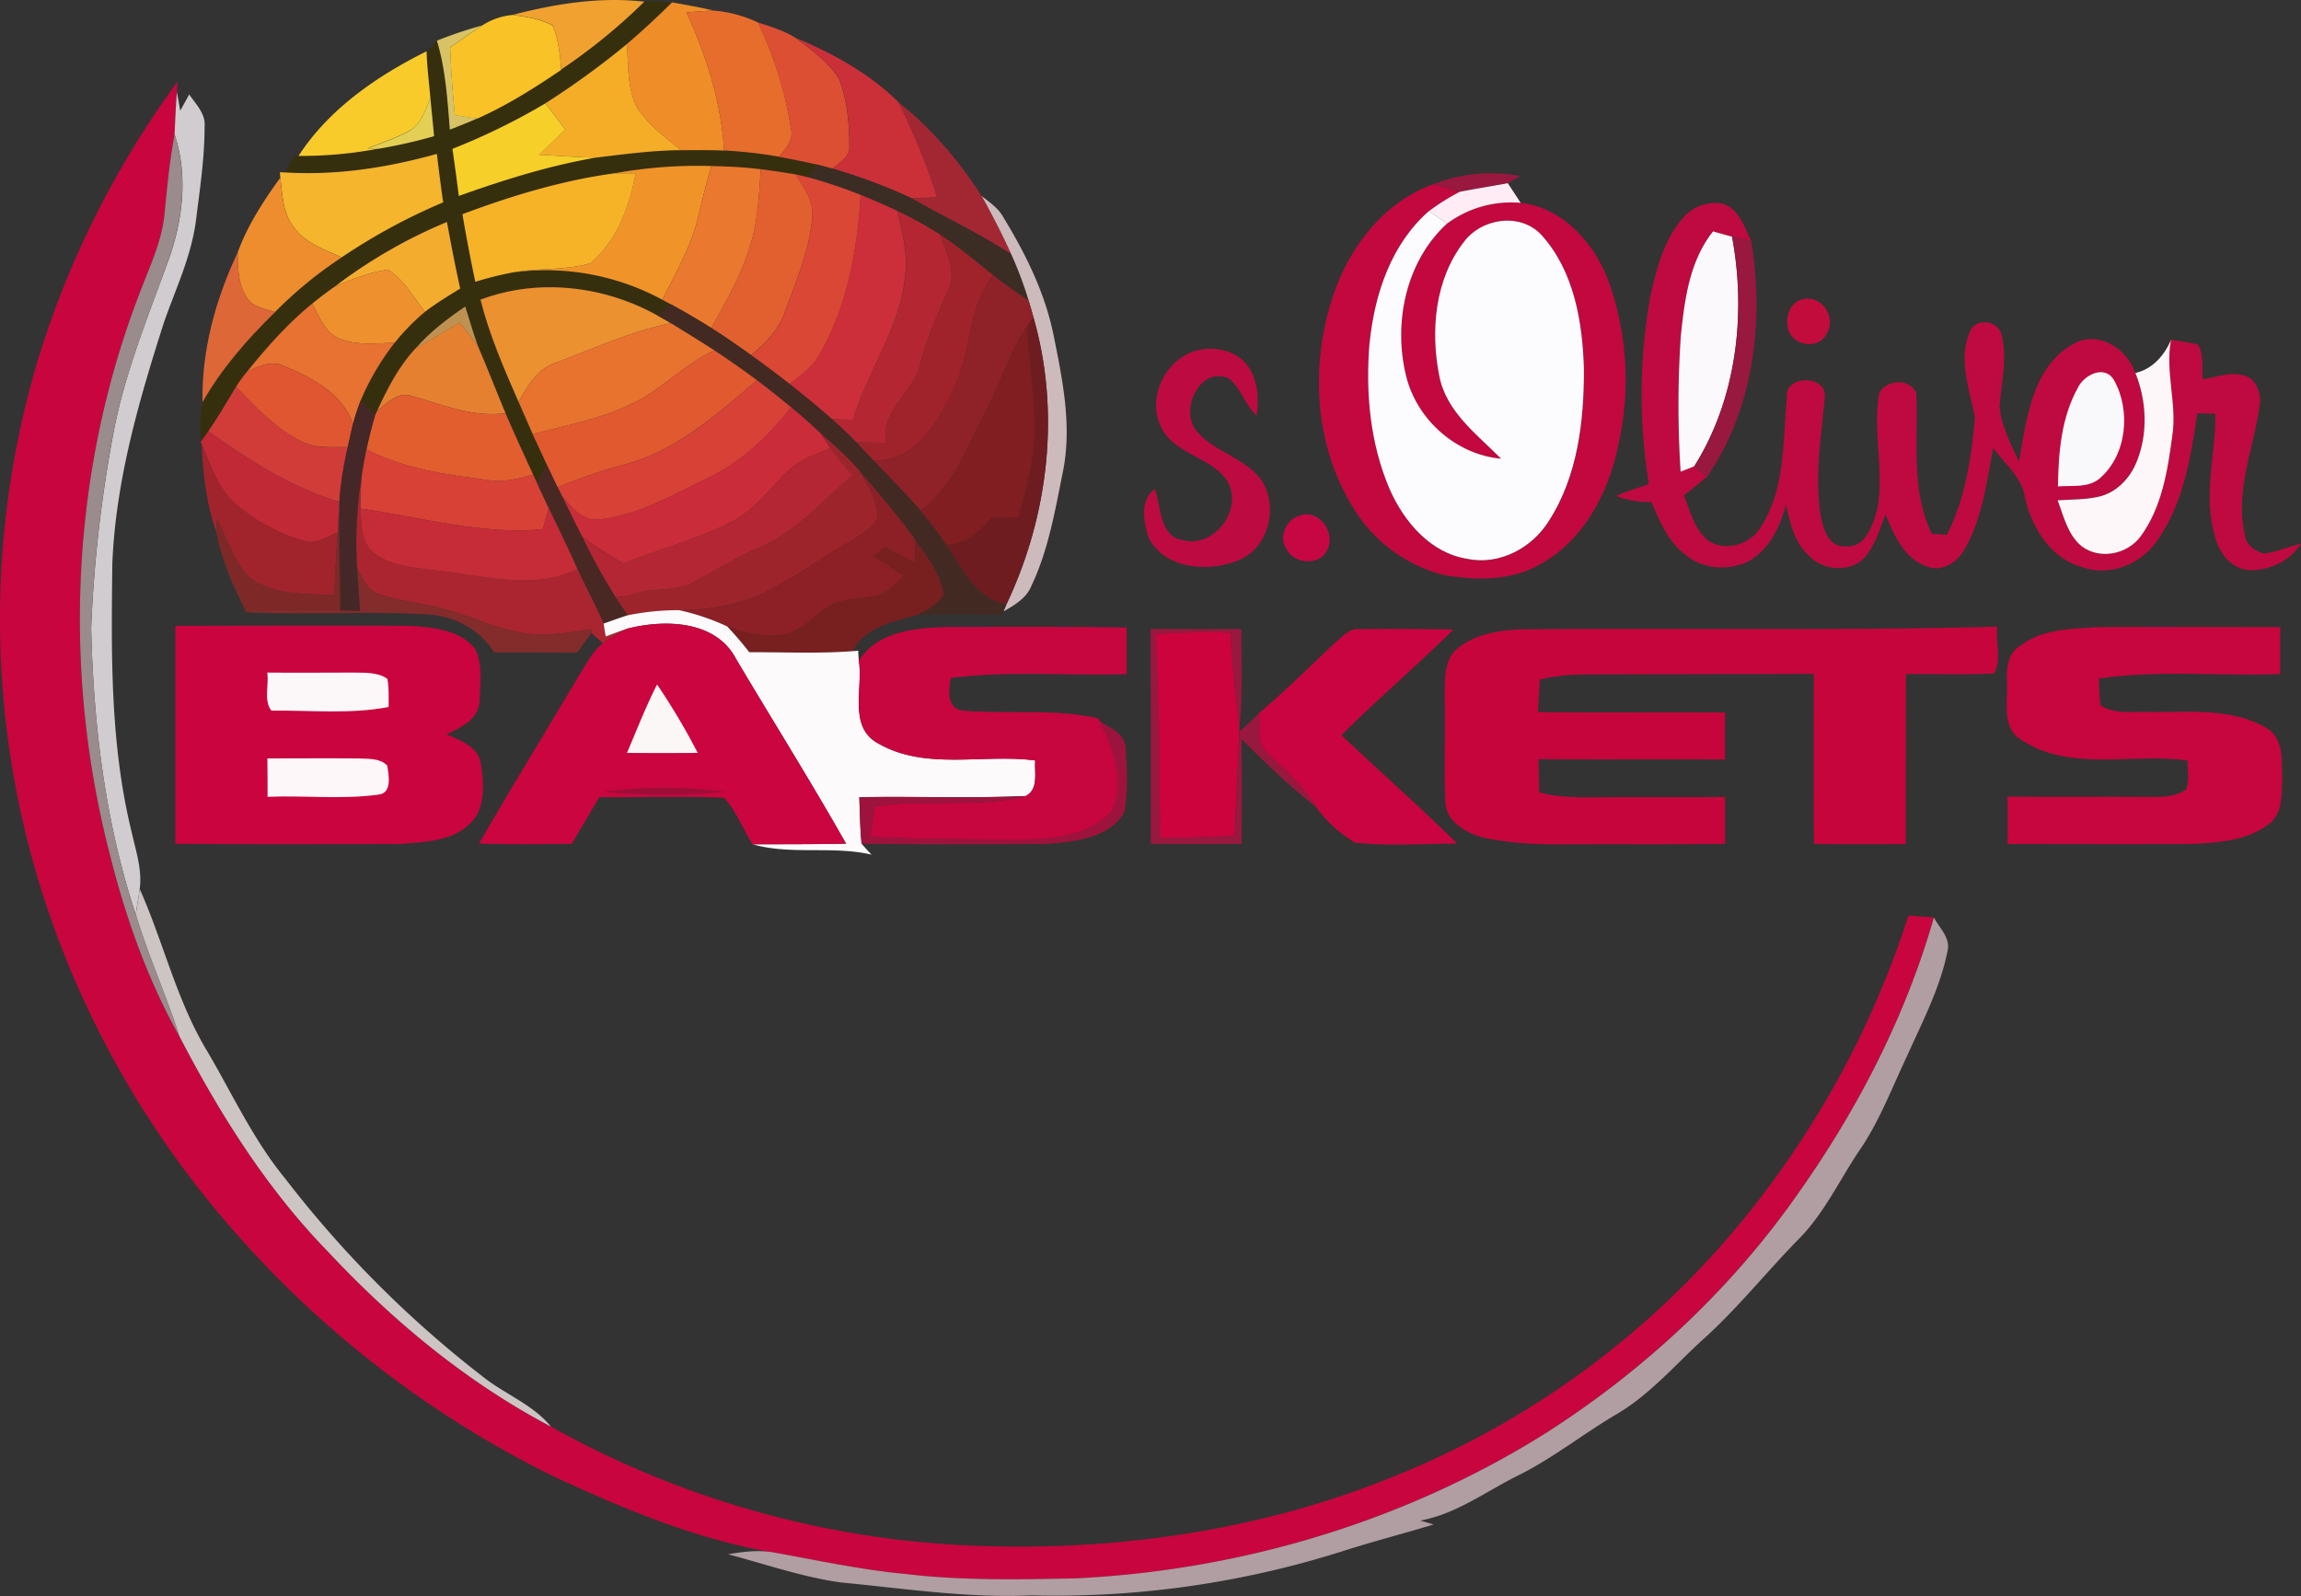 <svg id="Layer_1" data-name="Layer 1" xmlns="http://www.w3.org/2000/svg" viewBox="0 0 800 554.87"><rect x="0" y="0" width="800" height="554.87" fill="#333333" stroke="none"/><defs><style>.cls-1{fill:#f0a130}.cls-2{fill:#362f0e}.cls-3{fill:#ef8d28}.cls-4{fill:#f9c226}.cls-5{fill:#e76d2c}.cls-6{fill:#d7c265}.cls-7{fill:#dc4f33}.cls-8{fill:#cb3039}.cls-9{fill:#f5ad28}.cls-10{fill:#f8cb2b}.cls-11{fill:#c8053e}.cls-12{fill:#d0cccf}.cls-13{fill:#e4cf55}.cls-14{fill:#f7cf29}.cls-15{fill:#a32733}.cls-16{fill:#9a8b8d}.cls-17{fill:#f5b52c}.cls-18{fill:#3c2d24}.cls-19{fill:#f09429}.cls-20{fill:#ea782e}.cls-21{fill:#e2602f}.cls-22{fill:#f6b328}.cls-23{fill:#da4735}.cls-24{fill:#98183f}.cls-25{fill:#ed8d2e}.cls-26{fill:#c2083f}.cls-27{fill:#ffecf5}.cls-28{fill:#cc2f39}.cls-29{fill:#cdbabc}.cls-30{fill:#be0a40}.cls-31{fill:#b42732}.cls-32{fill:#fcfcfe}.cls-33{fill:#f4ac2f}.cls-34{fill:#a0232b}.cls-35{fill:#fcf9fc}.cls-36{fill:#de6737}.cls-37{fill:#ef902e}.cls-38{fill:#8f2128}.cls-39{fill:#ec912f}.cls-40{fill:#c20c3c}.cls-41{fill:#e77231}.cls-42{fill:#422a23}.cls-43{fill:#bf9151}.cls-44{fill:#e68031}.cls-45{fill:#6f1c21}.cls-46{fill:#e7732f}.cls-47{fill:#801e21}.cls-48{fill:#fdf7f9}.cls-49{fill:#bd0a41}.cls-50{fill:#e1592f}.cls-51{fill:#e05631}.cls-52{fill:#f9f9fb}.cls-53{fill:#d84136}.cls-54{fill:#d13c39}.cls-55{fill:#e25e2f}.cls-56{fill:#452727}.cls-57{fill:#cb2c39}.cls-58{fill:#c22936}.cls-59{fill:#9e242c}.cls-60{fill:#a1242d}.cls-61{fill:#d74136}.cls-62{fill:#b42633}.cls-63{fill:#492823}.cls-64{fill:#8c2026}.cls-65{fill:#aa252f}.cls-66{fill:#7e2927}.cls-67{fill:#c62c37}.cls-68{fill:#c70744}.cls-69{fill:#781f20}.cls-70{fill:#842b2b}.cls-71{fill:#fdfafc}.cls-72{fill:#ca053f}.cls-73{fill:#c9043e}.cls-74{fill:#c7053f}.cls-75{fill:#ca0440}.cls-76{fill:#c6053d}.cls-77{fill:#c7053e}.cls-78{fill:#cd033e}.cls-79{fill:#fcf8fa}.cls-80{fill:#fbf7f7}.cls-81{fill:#9e133d}.cls-82{fill:#fef7f9}.cls-83{fill:#9c0e38}.cls-84{fill:#cdc4c4}.cls-85{fill:#b09ea2}</style></defs><title>s.Oliver Baskets</title><path class="cls-1" d="M206.57 29.3c14.89-3.84 30.37-6.33 45.75-4.53a200.08 200.08 0 0 1-28.93 23.62c-.56-5.17-.94-10.51-3-15.33-4.18-2.42-9.11-3-13.79-3.76z" transform="translate(-28.21 -24.17)"/><path class="cls-2" d="M252.32 24.76c3.17-.37 6.35.08 9.54.24q-7.59 7.53-15.68 14.48a290.79 290.79 0 0 1-28.35 20.62 225.08 225.08 0 0 1-32.3 15.81c.77 5.45 1.52 10.92 2.21 16.37C203.25 86.76 219 81.77 235.31 79c9.82-1.18 19.63-2.53 29.54-2.6 5-.06 10.08-.06 15.12.11a161.47 161.47 0 0 1 19 2.14c4.42.81 8.84 1.69 13.24 2.7l-3.09 4.42c-1.07-.22-3.18-.71-4.25-1-4-.71-8.09-1.31-12.16-1.82-5.71-.65-11.43-.95-17.14-1.04a162 162 0 0 0-33.65 2.51c-18.19 2.46-35.8 7.81-52.94 14.22 1.29 7.87 2.83 15.72 4.46 23.53a120.75 120.75 0 0 1 13.06-3.26 85.19 85.19 0 0 1 52 9.5l2.79 1.48c-1.48 1.35-2.92 2.7-4.38 4-18.58-10.42-41.55-13.15-61.65-5.58 3.07 12.31 8.17 24 13.23 35.54 1.63 3.77 3.26 7.49 4.93 11.24s3.3 7.18 5 10.75c-1.18 2-2.34 4.1-3.5 6.16l-1.33-2.9c-3.26-7.06-6.5-14.12-9.57-21.26-3.24-7.68-6.2-15.49-9.52-23.15-1.71-4.61-3-9.33-4.51-14-6.2 4.25-12.27 8.81-17.2 14.52-5.92 6.33-9.93 14.13-13.47 21.94l-.64 1.39-5-5.17a89.44 89.44 0 0 1 11.88-20.16 76.75 76.75 0 0 1 10.43-10.66c3.9-3 8.11-5.53 12.29-8.11-1.71-7.68-3.18-15.4-4.61-23.14a174.93 174.93 0 0 0-38.85 22.35c-2.75 1.89-5.41 3.93-8 6.05-8.51 6.91-15.77 15.15-22.63 23.64a68.601 68.601 0 0 0-3.8 5.21c-3.2 5.19-6.2 10.51-9.71 15.51-.65.92-2 2.75-2.62 3.65-.09-4.59-.73-9.31.64-13.79 6.63-11.73 15.62-21.94 25.2-31.32a143.73 143.73 0 0 1 23.18-19 207 207 0 0 1 35.3-19.11q-1.18-8.43-2.19-16.86c-17.2 4.82-35.05 7.59-52.94 6.44 1.09-1.91 2.19-3.8 3.28-5.69h1.57a143.53 143.53 0 0 0 28.18-2.55 182.27 182.27 0 0 0 18.94-4.31c-.41-4.36-.86-8.73-1.27-13.11-.55-5.41-1.28-10.9-1.43-16.41.9-.92 2.72-2.77 3.62-3.71 3 10 3.63 20.53 4.48 30.89 3.17-1.24 6.35-2.51 9.48-3.86 10.36-4.53 20-10.62 29.3-17a200 200 0 0 0 28.93-23.62z" transform="translate(-28.21 -24.17)"/><path class="cls-3" d="M261.85 25c4.81.84 9.65 1.69 14.41 2.83-3.15.13-6.26.4-9.39.67 7 15.14 12.08 31.25 13.1 48-5-.17-10.08-.17-15.12-.11-5.45-4.68-11.67-8.92-15.4-15.25-3.18-6.71-2.79-14.39-3.28-21.64q8.09-6.94 15.68-14.48z" transform="translate(-28.21 -24.17)"/><path class="cls-4" d="M195.89 33a23.38 23.38 0 0 1 10.68-3.65c4.68.77 9.61 1.35 13.79 3.76 2.1 4.81 2.47 10.15 3 15.33-9.35 6.33-18.94 12.42-29.3 17-2.59-.39-5.15-.79-7.72-1.2-.79-7.83-1.37-15.68-1.63-23.55 3.69-2.57 7.36-5.19 11.15-7.64z" transform="translate(-28.21 -24.17)"/><path class="cls-5" d="M266.87 28.51c3.13-.28 6.24-.54 9.39-.67A44.34 44.34 0 0 1 291.77 32a132.21 132.21 0 0 1 11.43 36.79c1 3.92-1.69 7.23-4.25 9.83a161.43 161.43 0 0 0-19-2.14c-1-16.73-6.07-32.84-13.1-48z" transform="translate(-28.21 -24.17)"/><path class="cls-6" d="M180.13 38.31A145.63 145.63 0 0 1 195.89 33c-3.78 2.45-7.46 5.08-11.15 7.64.26 7.87.84 15.72 1.63 23.55 2.57.41 5.13.81 7.72 1.2-3.13 1.35-6.31 2.62-9.48 3.86-.84-10.36-1.46-20.87-4.48-30.89z" transform="translate(-28.21 -24.17)"/><path class="cls-7" d="M291.77 32c4.55 1.46 9.2 2.88 13.26 5.47 5.45 4.25 11.48 8.35 15 14.43 2.7 7.23 3.43 15.12 3.45 22.8.45 3.93-3.37 5.88-5.86 8.15l-5.47-1.48c-4.4-1-8.82-1.89-13.24-2.7 2.57-2.6 5.3-5.92 4.25-9.83A132.19 132.19 0 0 0 291.77 32z" transform="translate(-28.21 -24.17)"/><path class="cls-8" d="M320.08 51.85c-3.56-6.07-9.59-10.17-15-14.43 12.89 5.42 25.57 12.4 35.54 22.31a232.5 232.5 0 0 1 13.41 33c-3 .15-5.92.3-8.88.34a192.16 192.16 0 0 0-27.49-10.27c2.49-2.27 6.31-4.21 5.86-8.15 0-7.68-.75-15.57-3.45-22.8z" transform="translate(-28.21 -24.17)"/><path class="cls-9" d="M217.83 60.1a291 291 0 0 0 28.35-20.61c.49 7.25.09 14.93 3.28 21.64 3.73 6.33 9.95 10.57 15.4 15.25-9.91.07-19.73 1.42-29.54 2.6-6.54-.13-13.06-.66-19.58-1 3-3 6-5.86 9-8.82q-3.46-4.55-6.89-9.07z" transform="translate(-28.21 -24.17)"/><path class="cls-10" d="M132 78.38C142.61 62 159.32 50.56 176.52 42c.15 5.49.88 10.94 1.33 16.39-1.76 3.94-3.09 8.67-7 11.05-4.66 2.68-9.84 4.25-14.78 6.33h4.1A143.53 143.53 0 0 1 132 78.38z" transform="translate(-28.21 -24.17)"/><path class="cls-11" d="M41.71 148.28a322.78 322.78 0 0 1 48.24-95.71c-.07.9-.19 2.68-.24 3.58-.37 4.94-.6 9.91-.81 14.87-1.78 9.25-2.62 18.62-3.54 28s-5.21 18-8.49 26.81C53.1 187.17 49.82 256 66 319.66c5.51 22.5 13.23 44.64 24.62 64.88 13.92 26.79 30.16 52.7 51.28 74.45 22.56 24.2 48.45 45.73 77.84 61.17a327.15 327.15 0 0 0 140.64 41.09c51.69 2.9 104.37-4.16 152.46-23.78a302 302 0 0 0 127.79-97.34 322.92 322.92 0 0 0 51.11-97.64c2.94.21 5.86.41 8.81.64-9.78 34.17-26.25 66.24-46.69 95.24-23.4 33.65-53.9 62.1-88.37 84.15C516.77 553 460 570.08 402.62 572.93c-20.06.45-40.24.84-60.19-1.57-15.29-1.46-30.27-4.74-45.36-7.44-26.71-4.57-51.95-15.1-76.4-26.47a357.32 357.32 0 0 1-120.61-96.56C67.17 400 44 351.17 34 299.61a314.67 314.67 0 0 1 7.7-151.33z" transform="translate(-28.21 -24.17)"/><path class="cls-12" d="M88.9 71c.21-5 .43-9.93.81-14.87.3 1.63.88 4.89 1.18 6.52C91.92 60.75 93 58.84 94 57c2.32 3.43 5.77 6.71 5.34 11.2 0 10.94-1.65 21.79-3 32.6-1.57 12.35-7 23.66-11.07 35.3-8.75 27.28-16.82 55.1-18 83.91-.39 31.14-.81 62.7 6.65 93.18 1.46 6.61 3.79 13.3 2.85 20.14-.41 2.94-1 5.85-1.35 8.79-10.64-32-14.73-65.93-15.51-99.55A467.28 467.28 0 0 1 67.79 174c3.93-20.49 11.92-39.87 19-59.41 5-13.92 6.86-29.34 2.15-43.6z" transform="translate(-28.21 -24.17)"/><path class="cls-13" d="M170.86 69.46c3.9-2.38 5.23-7.12 7-11.05.41 4.38.86 8.75 1.27 13.11a182.53 182.53 0 0 1-18.94 4.31h-4.1c4.95-2.08 10.12-3.65 14.78-6.33z" transform="translate(-28.21 -24.17)"/><path class="cls-14" d="M185.53 75.91a224.93 224.93 0 0 0 32.3-15.81q3.43 4.52 6.89 9.07c-3 3-6 5.86-9 8.82 6.52.34 13 .86 19.58 1-16.26 2.79-32.06 7.77-47.57 13.3-.69-5.45-1.44-10.92-2.21-16.37z" transform="translate(-28.21 -24.17)"/><path class="cls-15" d="M354 92.75a232.5 232.5 0 0 0-13.41-33c11.5 9 21 20.34 28.91 32.54 3.71 6.63 7.16 13.38 10.3 20.29-11.11-7.27-23.19-12.85-34.68-19.48 3 0 5.92-.19 8.88-.34z" transform="translate(-28.21 -24.17)"/><path class="cls-16" d="M85.36 99c.92-9.35 1.76-18.72 3.54-28 4.7 14.26 2.81 29.67-2.15 43.59-7 19.54-15 38.91-19 59.41a467.41 467.41 0 0 0-7.85 68.49c.79 33.63 4.87 67.52 15.51 99.55 4.33 14.4 10.6 28.14 15.19 42.47-11.35-20.21-19.07-42.35-24.6-64.85C49.82 256 53.1 187.17 76.87 125.8c3.28-8.8 7.5-17.37 8.49-26.8z" transform="translate(-28.21 -24.17)"/><path class="cls-17" d="M127.15 84.11c17.89 1.14 35.75-1.63 52.94-6.44q1 8.43 2.19 16.86A207.14 207.14 0 0 0 147 113.64c-5.94-2.7-12.65-4.95-16.62-10.45-3.86-4.91-4-11.37-4.7-17.29-.06-.47-.15-1.39-.19-1.84l1.67.06z" transform="translate(-28.21 -24.17)"/><path class="cls-18" d="M312.19 81.32l5.47 1.48a192 192 0 0 1 27.45 10.28c11.48 6.63 23.57 12.21 34.68 19.48a132.41 132.41 0 0 1 6.05 16.13c-4.21-2.81-8.36-5.73-12.35-8.84-6.11-4.83-12-9.91-18.53-14.18a149 149 0 0 0-14.74-8.17c-4.2-2-8.45-3.82-12.74-5.58a162.84 162.84 0 0 0-18.38-6.18l3.09-4.42z" transform="translate(-28.21 -24.17)"/><path class="cls-19" d="M241.92 84.41a162.11 162.11 0 0 1 33.65-2.51c-1.85 6-3.24 12.19-4.78 18.3-2.45 10-7.77 19-12.27 28.19a85.21 85.21 0 0 0-52-9.5c9-1.61 18.3-.64 27.07-3.22 9.1-7.84 13.41-19.67 15.6-31.24-2.42 0-4.83-.06-7.27 0z" transform="translate(-28.21 -24.17)"/><path class="cls-20" d="M275.57 81.9c5.71.1 11.43.4 17.12 1.1-.51 8.77-.94 17.65-3.52 26.11-3 10.36-8.39 19.76-13.64 29.11-4.65-2.92-9.39-5.71-14.22-8.32l-2.79-1.48c4.5-9.2 9.82-18.15 12.27-28.19 1.54-6.11 2.92-12.27 4.78-18.3z" transform="translate(-28.21 -24.17)"/><path class="cls-21" d="M292.69 83c4.07.51 8.13 1.11 12.16 1.82 3 4.7 6.58 9.72 5.7 15.62-1.09 11.11-5.55 21.54-9.39 31.92-2.08 6.33-6.76 11.17-11.84 15.27-4.51-3.24-9.1-6.41-13.79-9.4 5.24-9.35 10.64-18.75 13.64-29.11 2.58-8.47 3-17.35 3.52-26.11z" transform="translate(-28.21 -24.17)"/><path class="cls-22" d="M189 98.63c17.14-6.41 34.75-11.76 52.94-14.22h7.27c-2.15 11.56-6.5 23.4-15.62 31.25-8.77 2.59-18.12 1.61-27.07 3.22a121 121 0 0 0-13.06 3.26c-1.63-7.81-3.17-15.66-4.46-23.53z" transform="translate(-28.21 -24.17)"/><path class="cls-23" d="M304.85 84.79c1.07.24 3.18.73 4.25 1a162.77 162.77 0 0 1 18.38 6.18c-1.31 19.8-4.8 40-15.4 57.16-2.44 3.54-6.09 6-9.4 8.56q-6.58-5.17-13.36-10c5.08-4.1 9.76-8.94 11.84-15.27 3.84-10.38 8.3-20.81 9.39-31.92.88-5.9-2.7-10.92-5.7-15.62z" transform="translate(-28.21 -24.17)"/><path class="cls-24" d="M526.55 88.22a53.83 53.83 0 0 1 30.2-2.83c-1.07.62-3.24 1.86-4.31 2.46-5.58 1.07-11.18 1.93-16.73 3-3.07-.84-6.11-1.82-9.16-2.64z" transform="translate(-28.21 -24.17)"/><path class="cls-25" d="M110.86 111.92c3.41-9.44 9-17.95 14.82-26 .65 5.92.84 12.38 4.7 17.29 4 5.51 10.68 7.76 16.62 10.45a143.73 143.73 0 0 0-23.18 19c-2.83-.88-5.9-1.46-8.32-3.26-4.46-4.63-4.65-11.47-4.65-17.48z" transform="translate(-28.21 -24.17)"/><path class="cls-26" d="M492.43 124.9c5.85-16 17.68-30.85 34.11-36.68 3.05.82 6.09 1.8 9.16 2.64a76 76 0 0 0-10.7 6.71c-13.08 11.39-18.89 28.79-20.59 45.6-1.46 17.24.13 35.13 7 51.15 4.94 11.32 14.16 22.14 27 24.17 11.15 2.32 22.57-3.82 28.38-13.26 10-15.51 12.2-34.68 12.14-52.74-.45-16.22-3.41-34-14.61-46.42-7.25-8.11-20.91-6.11-27.11 2.23-10.08 12.93-11.67 30.8-8.6 46.44 2.36 12.57 13.08 20.42 21.53 28.94-15.61-1.39-29.3-13.51-33-28.65-4.59-18.49-.17-40 14.24-53.15a37.45 37.45 0 0 1 25.55-7.19c14.65 1.63 25.66 14.09 30.55 27.31a101.39 101.39 0 0 1 3.41 56.62c-3.3 16.64-12 33.48-27.35 41.81-10.06 5.79-22.27 5.56-33.38 3.65a51.73 51.73 0 0 1-31.9-24.08c-13.56-22.33-14.61-50.8-5.83-75.07z" transform="translate(-28.21 -24.17)"/><path class="cls-27" d="M535.71 90.86c5.54-1.09 11.15-1.95 16.73-3 1.48 2.27 3 4.55 4.46 6.84a37.46 37.46 0 0 0-25.55 7.19c-2.12-1.44-4.23-2.87-6.33-4.31a76.14 76.14 0 0 1 10.7-6.71z" transform="translate(-28.21 -24.17)"/><path class="cls-28" d="M327.48 91.93c4.29 1.76 8.54 3.6 12.74 5.58 1.84 7.72 3.75 15.64 2.55 23.62-1.86 17.68-13.08 32.22-18 49-2.49-.09-5-.19-7.46-.3-4.74-4.23-9.7-8.21-14.67-12.16 3.32-2.6 7-5 9.4-8.56 10.6-17.12 14.09-37.36 15.4-57.16z" transform="translate(-28.21 -24.17)"/><path class="cls-29" d="M369.48 92.28c2.47 2 5.21 3.79 7 6.5 8 13 14.93 26.77 18 41.76 3.15 15.57 6.48 31.7 3.3 47.53-2.73 13.43-5 27.2-10.94 39.7-1.72 4.38-5.92 6.78-9.78 9 .28-.64.81-1.87 1.07-2.49 14.65-30.86 18.87-66.84 9.37-99.85-.51-1.93-1.07-3.84-1.65-5.75a132.48 132.48 0 0 0-6.05-16.13c-3.15-6.91-6.6-13.66-10.3-20.29z" transform="translate(-28.21 -24.17)"/><path class="cls-30" d="M614.22 99a14.59 14.59 0 0 1 13.27-3.93c5.47 2 7.23 8.22 9.61 12.93-2.23-.51-4.48-1-6.69-1.56s-4.42-1.22-6.61-1.84c-8.19 10.3-9.93 23.79-11.22 36.48a356 356 0 0 0-.06 47.06l4.72-1.87c1.46 1.24 2.94 2.45 4.42 3.69-2.64 2.17-5.28 4.33-8 6.44 2.27 5.64 3.73 12.31 8.94 16.06 6 3.45 14.09.92 17.68-4.85 8.75-13.41 7.72-30 9.2-45.21-1-7.87 13.47-7.93 13.19-.58-1.22 13.94-3.69 28.06-1.39 42 .88 4.33 2.77 10.58 8.3 10.27 7.3.9 9.87-7.55 11.35-13.11 2.47-13.28-1.8-26.92.71-40.26 2.6-4.68 10.57-5.1 12.8.11.71 16.3-2 33.61 5.4 48.88l5.24.39c6.45-12.61 8.51-26.83 9.78-40.76-1.84-9.65-5.94-20.1-1.82-29.69 2-5.23 9.74-4.25 11.09 1 2.06 8.23-.15 16.69-.71 25 .62 6.8 4 12.93 6.71 19.05 2.66-14.56 4.5-32.8 18.79-40.88 8.66-5 18.7 1.44 21.68 10 3.93 9.72 4.46 21.06.45 30.85-2.17 5.43-6.52 10.23-12.23 11.91-5 1.35-10.17 1.16-15.25 1.5 2.12 5.58 3.52 12.07 8.39 16 6.35 4.78 15.94 2.75 20.52-3.54 7.25-9.95 9.31-22.56 10.9-34.49 1.85-11.26-2.53-22.46-.39-33.74 3.15.43 6.29.94 9.42 1.65 2 3.69 1.37 8 1.63 12.07 5.38-.81 11.28-3.41 16.43-.41 2.85 2.25 4 6.28 3.34 9.78-2.15 14.8-8.6 29.62-5.11 44.74.35 3.47 3.73 5.86 6.91 6.52 4.29-.77 8.35-2.4 12.57-3.48-3.8 6.16-11.13 9.46-18.23 9.22-6.72-.71-10.89-7-12-13.15-3.67-13.6.66-27.45.47-41.2-2.1-.07-4.2-.13-6.28-.19-2.25 15.36-4.83 31.6-14.13 44.51-5.6 8.06-16.3 12.35-25.76 9-11.09-2.94-17.74-13.86-20.06-24.47-1.12-7-7.08-11.52-11-17-2.27 11.91-3.75 24.41-9.89 35.13-2.4 4.5-7.79 8.15-13 6.13-8-2.62-11.63-11-14.56-18.19-2.08 5.51-3.77 11.52-8 15.81-5.27 4.48-14.05 3.6-18.66-1.46-5-4.53-6.52-11.37-7.94-17.67-2.08 7.94-6 16.06-13.62 20-6.85 2.94-15.46 2.38-21.26-2.57-6.07-4.5-9-11.65-11.91-18.36a31.57 31.57 0 0 1-12.29-2.12c3.69-1.61 7.57-2.79 11.41-4.1a194.46 194.46 0 0 1 .43-64.73c2.22-10.17 4.88-21 12.28-28.74z" transform="translate(-28.21 -24.17)"/><path class="cls-31" d="M340.22 97.51a148.89 148.89 0 0 1 14.78 8.17c1.95 6 5.94 12.5 3 18.83-3.58 8.32-7.38 16.58-9.61 25.4-2.06 10.44-14.2 16.67-12.14 28.21l-10.36-.19c-2.75-2.81-5.58-5.51-8.51-8.13 2.47.11 5 .21 7.46.3 4.89-16.75 16.11-31.29 18-49 1.2-8-.71-15.9-2.55-23.62z" transform="translate(-28.21 -24.17)"/><path class="cls-32" d="M504.42 143.16c1.7-16.8 7.52-34.21 20.59-45.6 2.1 1.44 4.22 2.87 6.33 4.31-14.4 13.13-18.82 34.66-14.23 53.13 3.73 15.14 17.42 27.26 33 28.65-8.45-8.52-19.17-16.37-21.53-28.94-3.07-15.64-1.48-33.52 8.6-46.44 6.2-8.34 19.86-10.34 27.11-2.23 11.2 12.46 14.16 30.2 14.61 46.42.06 18.06-2.17 37.23-12.14 52.74-5.81 9.44-17.23 15.59-28.38 13.26-12.81-2-22-12.85-27-24.17-6.88-16-8.47-33.91-7-51.15z" transform="translate(-28.21 -24.17)"/><path class="cls-33" d="M144.75 123.7a174.93 174.93 0 0 1 38.85-22.35c1.42 7.74 2.9 15.46 4.61 23.14-4.18 2.58-8.39 5.13-12.29 8.11-3.91-5.13-7.25-11.09-12.79-14.65-6.41.84-12.46 3.28-18.38 5.75z" transform="translate(-28.21 -24.17)"/><path class="cls-34" d="M355 105.68c6.5 4.27 12.42 9.35 18.53 14.18-9.42 11.71-7.4 27.73-14.26 40.56-5.11 11.05-13.53 24.73-27.5 23.74-2-2.08-3.9-4.16-5.88-6.22l10.36.19c-2.06-11.54 10.08-17.78 12.14-28.21 2.23-8.82 6-17.08 9.61-25.4 2.94-6.33-1-12.87-3-18.83z" transform="translate(-28.21 -24.17)"/><path class="cls-35" d="M612.58 141.1c1.29-12.68 3-26.17 11.22-36.48 2.19.62 4.4 1.24 6.61 1.84 5 26.83 1.58 56.48-13.17 79.83l-4.72 1.87a356 356 0 0 1 .06-47.06z" transform="translate(-28.21 -24.17)"/><path class="cls-24" d="M630.41 106.46c2.21.56 4.46 1 6.69 1.56 4.52 27.78.9 58.39-15.44 82-1.48-1.24-3-2.45-4.42-3.69 14.74-23.34 18.15-53 13.17-79.83z" transform="translate(-28.21 -24.17)"/><path class="cls-36" d="M98.62 164c-.37-18 4.57-35.86 12.23-52.06 0 6 .19 12.85 4.65 17.48 2.42 1.8 5.49 2.38 8.32 3.26-9.57 9.39-18.57 19.59-25.2 31.32z" transform="translate(-28.21 -24.17)"/><path class="cls-37" d="M144.75 123.7c5.92-2.47 12-4.91 18.38-5.75 5.54 3.56 8.88 9.52 12.79 14.65a76.8 76.8 0 0 0-10.43 10.66c-6.45.39-13.23 1.07-19.37-1.4-5-2.12-6.91-7.68-9.37-12.1 2.59-2.12 5.25-4.16 8-6.05z" transform="translate(-28.21 -24.17)"/><path class="cls-38" d="M373.49 119.86c4 3.11 8.13 6 12.35 8.84.58 1.91 1.14 3.82 1.65 5.75-.52.73-1.61 2.23-2.14 3-5.92 8.69-8.86 18.92-13.7 28.2-6.6 12.76-11.45 27.15-23.44 36.08-5.24-6.07-10.9-11.78-16.49-17.55 14 1 22.39-12.68 27.5-23.74 6.86-12.83 4.83-28.85 14.26-40.56z" transform="translate(-28.21 -24.17)"/><path class="cls-39" d="M195.27 128.35c20.1-7.57 43.07-4.83 61.65 5.58 1.52.84 3 1.71 4.53 2.6-14 2.83-27 8.9-40.33 13.88-6.26 2.12-9.54 8.13-12.63 13.47-5.06-11.58-10.15-23.23-13.23-35.54z" transform="translate(-28.21 -24.17)"/><path class="cls-40" d="M653.46 128.76c7.16-3.45 13.84 5.4 9.74 11.56-2.83 5.75-12.1 4-13.34-2-.8-3.58.17-7.74 3.6-9.59z" transform="translate(-28.21 -24.17)"/><path class="cls-41" d="M114.11 153.39c6.86-8.49 14.13-16.73 22.63-23.64 2.45 4.42 4.33 10 9.37 12.1 6.15 2.47 12.93 1.8 19.37 1.4a89.4 89.4 0 0 0-11.88 20.16 84.77 84.77 0 0 0-2.66 8.17c-3.67-10.59-14.31-16.17-24-20.14-4.31-2.1-8.88.08-12.8 1.95z" transform="translate(-28.21 -24.17)"/><path class="cls-42" d="M261.31 129.88c4.83 2.6 9.57 5.4 14.22 8.32s9.27 6.16 13.79 9.4 9 6.6 13.36 10c5 4 9.93 7.93 14.67 12.16 2.92 2.62 5.75 5.32 8.51 8.13 2 2.06 3.92 4.14 5.88 6.22 5.58 5.77 11.24 11.48 16.49 17.55a133.07 133.07 0 0 1 8.84 11.63c5.6 8.26 10.12 18.9 21.06 21-.26.62-.79 1.85-1.07 2.49l-.47 1.09c-9.89-.11-19.8-.28-29.69.21 3.56-1.78 7.42-3.71 9.44-7.31-1.24-7.21-5.86-13.19-9.95-19.05-6-8.3-12.65-16.11-19.35-23.83-4-4.82-8.81-8.9-13.47-13q-5-4.75-10.32-9.14c-3.88-3.19-7.79-6.33-11.8-9.35q-7.26-5.4-14.83-10.4-7.5-4.83-15.16-9.48c-1.5-.9-3-1.76-4.53-2.6 1.46-1.35 2.9-2.7 4.38-4z" transform="translate(-28.21 -24.17)"/><path class="cls-43" d="M172.75 145.26c4.93-5.71 11-10.27 17.2-14.52 1.52 4.65 2.81 9.37 4.51 14-2.06-2.87-4.29-5.6-6.44-8.37-5 3.11-10.17 5.94-15.27 8.92z" transform="translate(-28.21 -24.17)"/><path class="cls-44" d="M172.75 145.26c5.1-3 10.27-5.81 15.27-8.92 2.15 2.77 4.38 5.51 6.44 8.37 3.32 7.66 6.28 15.48 9.52 23.15-11.28 1.52-21.86-2.94-32.47-6-4.87-1.7-8.9 2.38-12.23 5.3 3.54-7.81 7.55-15.61 13.47-21.94z" transform="translate(-28.21 -24.17)"/><path class="cls-45" d="M385.35 137.43c.52-.75 1.61-2.25 2.14-3 9.5 33 5.28 69-9.37 99.85-10.94-2.06-15.45-12.7-21.06-21 6.76.36 11.63-4.38 15.72-9.12 3.2-.11 6.39-.19 9.59-.24 2.38-9.54 5.36-19.07 5.53-29 .26-12.57-2-25-2.55-37.56z" transform="translate(-28.21 -24.17)"/><path class="cls-46" d="M221.13 150.41c13.3-5 26.32-11.05 40.33-13.88q7.64 4.64 15.16 9.48c-10.81 4.78-18.68 14.15-29.49 18.9-10.66 5.1-22.37 7.21-33.7 10.21-1.67-3.75-3.3-7.48-4.93-11.24 3.09-5.34 6.37-11.35 12.63-13.47z" transform="translate(-28.21 -24.17)"/><path class="cls-47" d="M371.65 165.63c4.83-9.27 7.77-19.5 13.7-28.19.51 12.55 2.81 25 2.55 37.56-.17 9.91-3.15 19.45-5.53 29-3.2.06-6.39.13-9.59.24-4.08 4.74-9 9.48-15.72 9.12a133.18 133.18 0 0 0-8.84-11.63c12-8.94 16.84-23.32 23.44-36.08z" transform="translate(-28.21 -24.17)"/><path class="cls-48" d="M770.64 153.84c5.88-1.29 10.12-6.15 12.38-11.5-2.14 11.28 2.25 22.48.39 33.74-1.59 11.93-3.65 24.54-10.9 34.49-4.57 6.29-14.16 8.32-20.52 3.54-4.87-3.93-6.28-10.42-8.39-16 5.08-.34 10.28-.15 15.25-1.5 5.71-1.69 10.06-6.48 12.23-11.91 4-9.8 3.48-21.13-.45-30.86z" transform="translate(-28.21 -24.17)"/><path class="cls-49" d="M432 172.78c-5.45-10.49 1.76-24.54 13.13-27 5.75-1.09 12.42.22 16.32 4.89 4.14 5 4.5 11.84 3.69 18-4.07-3.63-5.41-9.37-9.55-12.87-10.06-4.61-17.31 10.53-11.54 18 6.28 7.76 17.59 9.46 23.21 18 5.42 9.25 1.74 23.27-8.65 27.24-10.36 4.25-25.63 3-31.14-8.09-1.69-5.41-3-12.78 2.19-16.77 2.36 6.09 1.5 16.51 9.85 17.82 11.09 2.87 21.21-11.15 15.3-20.78-5.75-8.3-18.06-9-22.81-18.3z" transform="translate(-28.21 -24.17)"/><path class="cls-50" d="M247.13 164.92c10.81-4.76 18.68-14.13 29.49-18.9q7.59 5 14.82 10.38c-13.53 11.35-27.15 23.79-44.49 28.81a184.11 184.11 0 0 0-24.86 8.43c-1.27-2.57-2.47-5.17-3.69-7.76-1.67-3.58-3.33-7.16-5-10.75 11.33-3 23-5.11 33.7-10.21z" transform="translate(-28.21 -24.17)"/><path class="cls-51" d="M114.11 153.39c3.92-1.87 8.49-4 12.8-1.95 9.72 4 20.36 9.55 24 20.14-.58 2.68-1.18 5.34-1.78 8-5.45 0-11.28.6-16.3-2-8.86-4.53-15.81-11.84-22.56-19 1.18-1.8 2.45-3.52 3.8-5.21z" transform="translate(-28.21 -24.17)"/><path class="cls-52" d="M750.7 158.83c2.21-4.37 9.18-7.92 12.44-2.6 6 10.6 4.59 26.17-5 34.34-4 3.33-9.63 2.29-14.43 2.72.17-11.73 1.13-24 7-34.45z" transform="translate(-28.21 -24.17)"/><path class="cls-53" d="M291.43 156.39c4 3 7.92 6.16 11.8 9.35-7.77 10.1-17.25 19-28.81 24.58-12.18 5.88-24.34 13.06-38 14.44-5.7.77-9.52-4.29-12.79-8.07-.37-.77-1.14-2.29-1.52-3.05a184.21 184.21 0 0 1 24.86-8.43c17.35-5 31-17.46 44.49-28.81z" transform="translate(-28.21 -24.17)"/><path class="cls-54" d="M100.61 174.11c3.5-5 6.5-10.32 9.71-15.51 6.75 7.16 13.69 14.46 22.56 19 5 2.6 10.85 2 16.3 2a124.68 124.68 0 0 0-2.86 17.4l-.11 1.65c-16.77-4.91-31.49-14.56-45.6-24.56z" transform="translate(-28.21 -24.17)"/><path class="cls-55" d="M159.28 167.2c3.33-2.92 7.36-7 12.23-5.3 10.6 3 21.19 7.49 32.47 6 3.07 7.14 6.31 14.2 9.57 21.26-4.95 1.46-10.1 2.77-15.29 1.95-14.56-1.84-29.43-3.86-42.66-10.68.88-4 1.85-7.93 3-11.82l.64-1.39z" transform="translate(-28.21 -24.17)"/><path class="cls-56" d="M150.95 171.59a84.77 84.77 0 0 1 2.66-8.17l5 5.17c-1.18 3.9-2.15 7.85-3 11.82-.62 3.07-1.2 6.15-1.63 9.25a146.1 146.1 0 0 0-1.59 32.09c.3 4.95.69 9.89 1 14.84l-6.95-.15c0-13.13-.6-26.28-.17-39.42a124.66 124.66 0 0 1 2.85-17.42c.6-2.68 1.2-5.34 1.78-8z" transform="translate(-28.21 -24.17)"/><path class="cls-57" d="M303.24 165.74q5.31 4.38 10.32 9.14l3.37 5.13c-5.58 2.19-11.46 4.33-15.72 8.77-5.88 6-11.05 13.06-18.79 16.88-12 6.16-25.12 9.39-37.52 14.46-4.83-3-9.69-5.9-14.24-9.27-2.45-4.66-4.7-9.46-7.06-14.16 3.28 3.78 7.1 8.84 12.79 8.07 13.7-1.39 25.85-8.56 38-14.44 11.56-5.57 21-14.48 28.81-24.58z" transform="translate(-28.21 -24.17)"/><path class="cls-58" d="M98 177.77c.66-.9 2-2.74 2.62-3.65 14.11 10 28.83 19.65 45.6 24.56-.21 3.52-.37 7-.58 10.59-3.69 1.42-7.49 4.27-11.62 3a64.42 64.42 0 0 1-23.34-12.4c-6.46-5.4-9.12-13.64-12.31-21.11l-.38-1z" transform="translate(-28.21 -24.17)"/><path class="cls-59" d="M313.56 174.88c4.67 4.12 9.44 8.21 13.47 13 2.79 5 6.31 10.32 6.16 16.3-1.39 3.86-5.62 5.56-8.75 7.79-10.43 5.94-20.06 13.23-30.95 18.36-9.07 4.33-19.2 5.83-29.17 6a88.11 88.11 0 0 0-17.89 1.78c-1.4-2.06-2.81-4.12-4.16-6.22 1.5-.17 3-.32 4.51-.47 6.33-2.94 13.49-1.61 20-3.56 8.75-4.35 17-9.72 26-13.56 12.63-5.49 21.54-16.26 31.89-24.86a102.91 102.91 0 0 1-7.76-9.4l-3.37-5.13z" transform="translate(-28.21 -24.17)"/><path class="cls-60" d="M98.36 178.72c3.18 7.48 5.85 15.72 12.31 21.11A64.41 64.41 0 0 0 134 212.24c4.12 1.29 7.93-1.55 11.62-3-.49 7.29-.88 14.59-1.24 21.88-10.19-.6-21.77.15-30.1-6.8-5-5.62-7.08-13.08-10.62-19.58-.07 1-.25 3.09-.32 4.14-3.41-9.71-4.55-20-5-30.18z" transform="translate(-28.21 -24.17)"/><path class="cls-61" d="M155.61 180.41c13.23 6.82 28.1 8.84 42.66 10.68 5.19.82 10.34-.49 15.29-1.95l1.33 2.9c1.37 2.94 2.72 5.86 4.1 8.8-.71 2.44-1.39 4.89-2.08 7.34-21.47 2-42.36-4.23-63.43-7.18q0-5.68.51-11.35c.43-3.11 1-6.18 1.63-9.25z" transform="translate(-28.21 -24.17)"/><path class="cls-62" d="M316.93 180a103.24 103.24 0 0 0 7.76 9.4c-10.34 8.6-19.26 19.37-31.89 24.86-9 3.84-17.27 9.22-26 13.56-6.5 1.95-13.66.62-20 3.56-1.5.15-3 .3-4.51.47a199.48 199.48 0 0 1-11.62-21c4.55 3.37 9.4 6.31 14.24 9.27 12.4-5.08 25.57-8.3 37.52-14.46 7.74-3.82 12.91-10.87 18.79-16.88 4.25-4.44 10.14-6.57 15.72-8.77z" transform="translate(-28.21 -24.17)"/><path class="cls-63" d="M218.39 185.88c1.22 2.59 2.42 5.19 3.69 7.76.37.77 1.14 2.29 1.52 3.05 2.36 4.7 4.61 9.5 7.06 14.16a199.58 199.58 0 0 0 11.62 21c1.35 2.1 2.75 4.16 4.16 6.22-2.81.9-5.58 1.91-8.35 2.9-2.79-6.43-6.16-12.55-9.07-18.92-3.17-7.16-6.65-14.16-10-21.23-1.39-2.94-2.74-5.86-4.1-8.8 1.16-2.06 2.32-4.12 3.5-6.16z" transform="translate(-28.21 -24.17)"/><path class="cls-64" d="M327 187.9c6.71 7.72 13.36 15.53 19.35 23.83 0 2.74.06 5.47.08 8.23-3.52-1.84-7-3.65-10.53-5.47-1.33 1-2.62 1.95-3.93 2.94l10.55 7c-3.2 2.68-6.07 6.5-10.53 7-4.63 1-9.5.88-13.94 2.6-5.64 2.94-9.7 8.41-15.81 10.45-7.14 1.59-14.52 0-21.23-2.55a80.06 80.06 0 0 0-16.71-5.62c10-.13 20.1-1.63 29.17-6 10.89-5.13 20.51-12.42 30.95-18.36 3.13-2.23 7.36-3.93 8.75-7.79.15-6-3.37-11.28-6.16-16.3z" transform="translate(-28.21 -24.17)"/><path class="cls-65" d="M152.39 221.76a146 146 0 0 1 1.61-32.1q-.51 5.68-.51 11.35c.54 5.19.11 11.63 4.65 15.23 6.56 5.28 15.42 5.24 23.36 6.46 15.74 1.69 32.41 6.73 47.53-.64 2.9 6.37 6.28 12.5 9.07 18.92.19 1.13.56 3.35.75 4.46 2.49-.92 5-1.85 7.49-2.72a81.84 81.84 0 0 0-8.56 5.1l-3.9-3.6c0-.32.07-1 .09-1.27-7.77 1.09-15.66 2.55-23.51 1.35-10-1.46-19.05-6.29-28.81-8.65-7.08-1.87-14.46-2.45-21.41-4.83-4.27-1.1-6.05-5.51-7.83-9.07z" transform="translate(-28.21 -24.17)"/><path class="cls-66" d="M146.21 198.67l.11-1.65c-.43 13.13.13 26.29.17 39.42a268.63 268.63 0 0 0-32.71.43c-4.53-8.86-8.62-18.15-10.44-28 .07-1 .24-3.11.32-4.14 3.54 6.5 5.64 14 10.62 19.58 8.34 6.95 19.91 6.2 30.11 6.8.36-7.29.75-14.59 1.24-21.88.21-3.54.38-7.06.58-10.58z" transform="translate(-28.21 -24.17)"/><path class="cls-67" d="M153.48 201c21.08 2.94 42 9.2 63.43 7.18.69-2.45 1.37-4.91 2.08-7.34 3.37 7.06 6.86 14.07 10 21.23-15.12 7.36-31.79 2.32-47.53.64-7.94-1.22-16.8-1.18-23.36-6.46-4.53-3.6-4.1-10-4.65-15.23z" transform="translate(-28.21 -24.17)"/><path class="cls-68" d="M479.23 203.79c7.08-3.54 13.86 5.53 10.28 11.78-2.57 5.43-11.54 4.68-14-.51-2.72-3.77-.39-9.78 3.71-11.28z" transform="translate(-28.21 -24.17)"/><path class="cls-69" d="M346.38 211.73c4.08 5.86 8.71 11.84 9.95 19.05-2 3.6-5.88 5.53-9.44 7.31-8.21 2.25-17.93 4.16-22.26 12.44-11.93.92-23.92.3-35.88.38a117.71 117.71 0 0 0-7.72-9c6.71 2.53 14.09 4.14 21.23 2.55 6.11-2 10.17-7.51 15.81-10.45 4.44-1.72 9.31-1.65 13.94-2.6 4.46-.47 7.33-4.29 10.53-7l-10.55-7c1.31-1 2.6-2 3.93-2.94 3.52 1.82 7 3.63 10.53 5.47 0-2.75 0-5.49-.07-8.22z" transform="translate(-28.21 -24.17)"/><path class="cls-70" d="M152.39 221.76c1.78 3.56 3.56 8 7.83 9.07 7 2.38 14.33 3 21.41 4.83 9.76 2.36 18.81 7.19 28.81 8.65 7.85 1.2 15.74-.26 23.51-1.35 0 .32-.06 1-.09 1.27l-5.06 6.86c-9.59-.09-19.2-.09-28.8-.09-5-8.07-13.85-12.65-23.19-13.21-21.47-1.24-43 .3-64.46-.82l1.42-.11a268.63 268.63 0 0 1 32.71-.43l6.95.15c-.36-4.95-.75-9.89-1-14.84z" transform="translate(-28.21 -24.17)"/><path class="cls-71" d="M246.44 238.09a88.11 88.11 0 0 1 17.89-1.78 80.06 80.06 0 0 1 16.67 5.62 117.74 117.74 0 0 1 7.72 9c12-.07 23.94.54 35.88-.37l2-.15c0 .86.13 2.57.19 3.43 1.54 9.46-3.78 22.95 6.58 28.7 16.62 9.67 36.61 3.61 54.74 6-.37 4.23 1.33 10-3.33 12.38-19.26.86-38.54.05-57.8.41.23 5.39.21 10.81.81 16.2a75.31 75.31 0 0 0 3.43 3.77c-13.62-3.17-28 .23-41.35-3.6 10.81-.06 21.64 0 32.47-.24-12.29-21.71-25.57-42.85-38.29-64.3-7.08-13.45-24.88-13.7-37.75-10.43-2.53.86-5 1.8-7.49 2.72-.19-1.1-.56-3.33-.75-4.46 2.77-1 5.54-2 8.36-2.91z" transform="translate(-28.21 -24.17)"/><path class="cls-72" d="M246.32 242.74c12.87-3.26 30.67-3 37.75 10.43 12.72 21.45 26 42.58 38.29 64.3-10.83.26-21.66.19-32.47.24-3.47-5.3-5.58-11.52-10-16.21-14.43-.58-28.89-.08-43.31-.17-3.17 5.43-6.44 10.79-9.59 16.22-10.75.11-21.49.24-32.22-.09 11.22-19.54 23.06-38.72 34.55-58.11 2.59-4 4.65-8.52 8.45-11.52a81.56 81.56 0 0 1 8.56-5.1z" transform="translate(-28.21 -24.17)"/><path class="cls-73" d="M89.2 241.76c27.33-.06 54.69-.17 82 0 7.79.62 17.2 1.39 22.29 8.17 2.68 5.64 1.7 12.31 1.42 18.36-.47 6.11-6.61 8.88-11.43 11.17 4.7 2.08 10.87 4.21 11.88 10 1.16 7.19 1.87 16.39-4.33 21.6-6.37 5.77-15.55 5.81-23.62 6.54-26.08.09-52.16.15-78.23-.06v-75.8z" transform="translate(-28.21 -24.17)"/><path class="cls-74" d="M326.82 253.81c6.86-10.53 20.23-11.39 31.59-11.67 20.49 0 41-.19 61.49.23v16.17c-20.36.67-40.9-1.29-61.13 1.35-.75 4.18-1.54 10.86 4.36 11.35 15.64 1.31 31.53-.86 47 2.72l.45 1c4.52 9.55 9.29 21 4.14 31.27-7.46 8.17-19.45 9.63-29.94 9.82-18.08 0-36.16-.09-54.24-.92.58-3.54 1.18-7.06 1.76-10.6 17.4-2.79 35.33.73 52.51-3.58 4.67-2.4 3-8.15 3.33-12.38-18.13-2.42-38.12 3.63-54.74-6-10.36-5.75-5-19.24-6.58-28.7z" transform="translate(-28.21 -24.17)"/><path class="cls-24" d="M428.16 242.81c10.57.11 21.13.09 31.7.06-.09 11.35.51 22.76-.75 34.08-1.22-10.9-2.6-21.81-3-32.79a223.27 223.27 0 0 0-26 .49c1.69 23.59.81 47.25 1.74 70.87q12.87-.09 25.72-.83c.39-12.06 1.18-24.13 1.59-36.21 2.34-2.06 4.61-4.21 6.86-6.41.43 4.55-1.18 10.17 2.62 13.66 6.14 6 12.77 11.56 17.18 19.05-9.27-7.19-17.7-15.44-26-23.72.24 12.16.08 24.32.08 36.49-10.55.13-21.1.09-31.62 0 0-24.92.06-49.83-.09-74.75z" transform="translate(-28.21 -24.17)"/><path class="cls-75" d="M492.73 247.33c2.4-2 4.72-4.87 8.22-4.42 10.83-.17 21.69-.06 32.54.15-12.65 12.57-26.3 24.09-38.89 36.72 13.32 12.65 27.16 24.75 40.22 37.67-11.82.06-23.72.92-35.46-.3a45.48 45.48 0 0 1-13.56-12.37c-4.4-7.49-11-13.08-17.18-19.05-3.8-3.48-2.19-9.11-2.62-13.66 9.27-7.85 17.85-16.45 26.73-24.75z" transform="translate(-28.21 -24.17)"/><path class="cls-76" d="M534.57 249.91c6.18-5.23 14.65-6.63 22.52-6.93 55.15-.49 110.35.54 165.5-.94-.62 5.26 1.65 11.76-1.18 16.28-10.17.52-20.36.08-30.54.23q-.06 29.56-.06 59.11c-10.64 0-21.3.07-31.94-.06q-.14-29.59 0-59.14c-27.07.11-54.12.09-81.19.21a69.84 69.84 0 0 0-14.09 1.72c-.28 3.78-.47 7.57-.62 11.37 21.68.19 43.35 0 65 .11-.06 5.43-.06 10.89 0 16.34-21.62-.13-43.24.08-64.84-.11.13 3.84.09 7.68.22 11.54 8.35 2.27 17 1.67 25.61 1.69 13-.06 26 .06 39-.08v16.3c-18.62.26-37.22.05-55.83.17-9.33.07-18.73-.32-27.86-2.29-6.28-1.56-13.62-5.6-13.56-13-.51-11.9.09-23.83-.23-35.74.15-5.7-.49-12.55 4.14-16.79z" transform="translate(-28.21 -24.17)"/><path class="cls-77" d="M730.32 248.94c7.59-6.13 17.91-6.11 27.16-6.74 21.17-.13 42.34 0 63.51 0v16.32c-21 .77-42.19-1.5-63 1.55a91.81 91.81 0 0 0 .51 9.35c5.3 3.32 11.86 2 17.8 2.29 13.38.13 27.93-1.54 40 5.64 6 3.58 5.17 11.52 5.38 17.52-.24 5.53.2 12.44-4.91 16-7.81 5.79-18 6.33-27.31 6.74-21.08.09-42.15 0-63.23 0 0-5.51 0-11-.06-16.49 15.48.19 31 0 46.46.11 5.28-.1 11 .62 15.66-2.57 1.22-3.22.45-6.73.49-10.06-19-2.79-40.35 4.07-57.49-7-7.48-4.16-4.89-13.71-5.34-20.7-.11-4.44.3-9.46 4.44-12.06z" transform="translate(-28.21 -24.17)"/><path class="cls-78" d="M430.09 244.65a223.27 223.27 0 0 1 26-.49c.39 11 1.78 21.88 3 32.78v1.54c-.41 12.08-1.2 24.15-1.59 36.21q-12.87.76-25.72.83c-.93-23.62-.06-47.29-1.74-70.87z" transform="translate(-28.21 -24.17)"/><path class="cls-79" d="M121.12 258c9.85.13 19.71 0 29.56 0 4.1.13 8.64-.32 12.2 2.17.64 3.22.41 6.52.45 9.8-13.41 2.59-27.2 1.09-40.76 1.27-2.79-3.48-.79-9-1.44-13.24z" transform="translate(-28.21 -24.17)"/><path class="cls-80" d="M256.67 262.16a233.69 233.69 0 0 1 14.13 23.77q-12.28.08-24.6 0c3.39-8 6.54-16.07 10.47-23.81z" transform="translate(-28.21 -24.17)"/><path class="cls-81" d="M410.57 274.94c3.69 2.27 8.64 4.27 9 9.23.43 7.51 1 15.27-.6 22.67-5.47 8.92-17.25 9.91-26.7 10.75q-32.23.26-64.5-.05c-.6-5.39-.58-10.81-.81-16.2 19.26-.36 38.54.45 57.79-.41-17.18 4.31-35.11.79-52.51 3.58-.58 3.54-1.18 7.06-1.76 10.6 18.08.83 36.16.88 54.24.92 10.49-.19 22.48-1.65 29.94-9.82 5.15-10.25.38-21.71-4.14-31.27z" transform="translate(-28.21 -24.17)"/><path class="cls-82" d="M121.16 287.85c10.47 0 20.95-.09 31.42 0 3.47.21 7.55-.23 10.25 2.45.58 3.5 1.82 9.83-3.3 10.17-12.65 1.7-25.55.19-38.29.73 0-4.44 0-8.9-.07-13.34z" transform="translate(-28.21 -24.17)"/><path class="cls-83" d="M237.84 299.48a161.15 161.15 0 0 1 42.56 0 225.75 225.75 0 0 1-42.56 0z" transform="translate(-28.21 -24.17)"/><path class="cls-84" d="M75.45 342.07c.39-2.94.94-5.85 1.35-8.79 8.34 18.68 12.87 39 23.6 56.6 8.73 14.89 16 30.76 27.07 44.17a378.6 378.6 0 0 0 68.34 68.53c7.72 6.26 17.52 9.72 23.94 17.57-29.39-15.44-55.28-37-77.84-61.17-21.11-21.75-37.36-47.66-51.28-74.45-4.59-14.33-10.87-28.06-15.19-42.47z" transform="translate(-28.21 -24.17)"/><path class="cls-85" d="M700.55 343.11c1.85 3.58 5.64 6.9 4.85 11.26-2.51 13.08-8.82 25-14.18 37-5.23 11-9.5 22.48-16.39 32.56-7.06 10.4-12.33 22.07-21.3 31.07-11.15 11.37-21.08 23.9-32.93 34.58-9.85 8.94-18.59 19.3-30.15 26.15-11.35 6.65-21.69 14.9-33.42 20.91-11.6 5.6-22.07 13.79-35 16.19l4.61 1.35c-10 3.05-20 5.62-30 8.77a330.75 330.75 0 0 1-110 15.89c-22.22 1-44.21-2.44-66.26-4.51-13.34-1.93-26.1-6.35-39.06-9.8 5.21-.88 10.53-1.54 15.79-.64 15.08 2.7 30.07 6 45.36 7.44 20 2.42 40.13 2 60.19 1.57 57.35-2.85 114.15-19.88 162.88-50.41 34.47-22 65-50.51 88.37-84.15 20.44-29 36.91-61.07 46.69-95.25z" transform="translate(-28.21 -24.17)"/></svg>